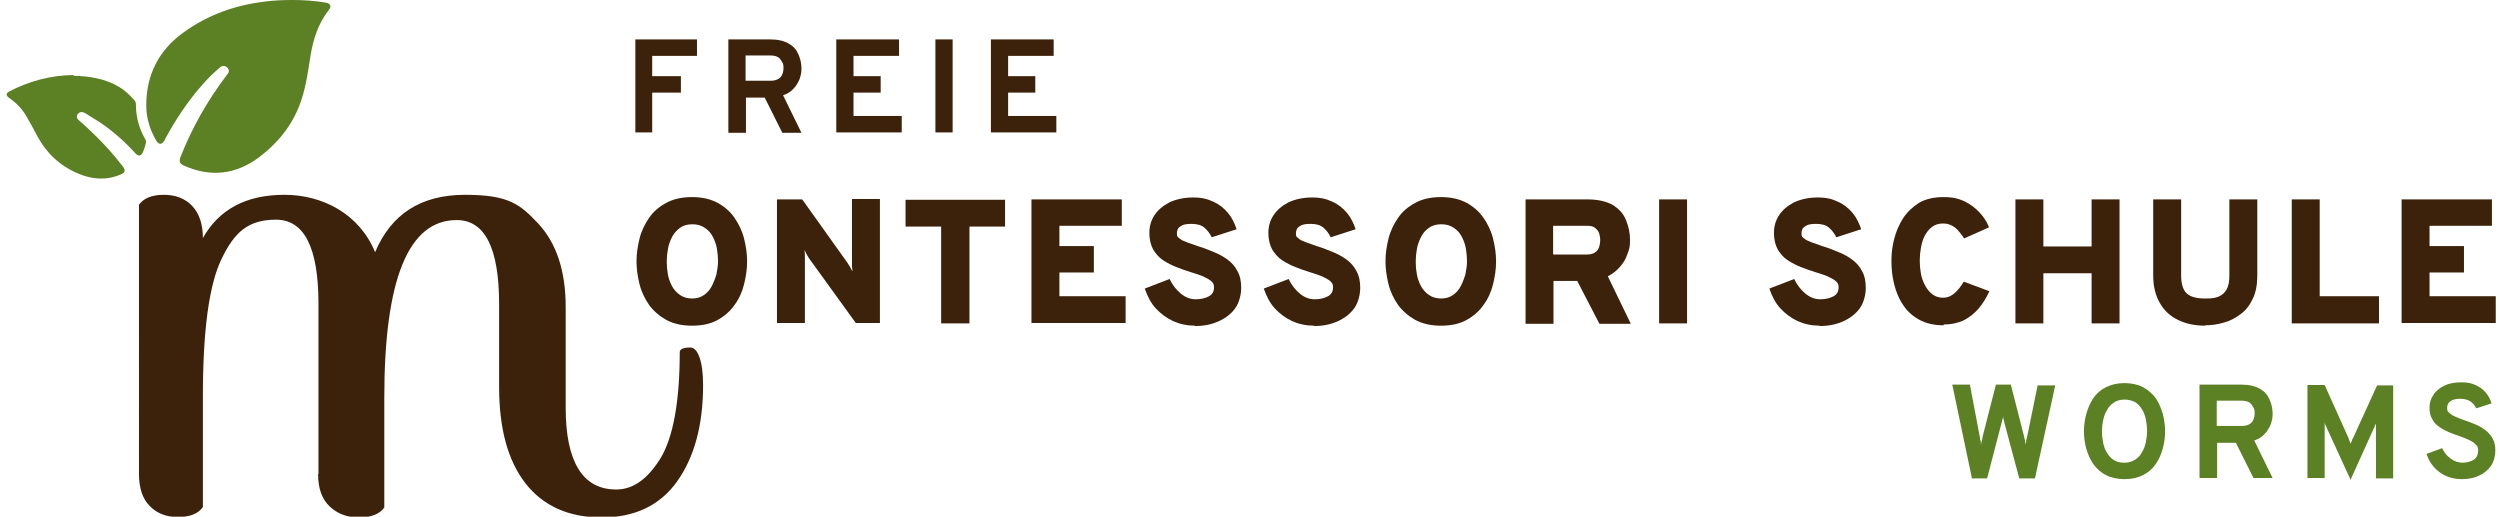 <?xml version="1.0" encoding="UTF-8" standalone="no"?><svg xmlns="http://www.w3.org/2000/svg" height="31" version="1.1" viewBox="0 0 651 135" width="150">
  <defs>
    <style>
      .cls-1 {
        fill: #3d220b;
      }

      .cls-2 {
        fill: #5c8024;
      }
    </style>
  </defs>
  <!-- Generator: Adobe Illustrator 28.7.1, SVG Export Plug-In . SVG Version: 1.2.0 Build 142)  -->
  <g>
    <g id="Ebene_1">
      <g>
        <path class="cls-1" d="M179.7,85.1c-2.6,0-4.8-.5-6.7-1.5-1.8-1-3.3-2.3-4.5-3.9-1.1-1.6-2-3.4-2.5-5.4-.5-2-.8-4-.8-6s.3-4,.8-6c.5-2,1.4-3.8,2.5-5.4,1.1-1.6,2.6-2.9,4.5-3.9,1.8-1,4.1-1.5,6.7-1.5s4.8.5,6.7,1.5c1.8,1,3.3,2.3,4.4,3.9,1.1,1.6,2,3.4,2.5,5.4.5,2,.8,4,.8,6s-.3,4-.8,6c-.5,2-1.3,3.8-2.5,5.4-1.1,1.6-2.6,2.9-4.4,3.9-1.8,1-4,1.5-6.7,1.5ZM179.7,78c1.2,0,2.3-.3,3.1-.9.9-.6,1.6-1.4,2.1-2.4.5-1,.9-2,1.2-3.1.2-1.1.4-2.2.4-3.3s-.1-2.2-.3-3.4c-.2-1.1-.6-2.2-1.1-3.1-.5-1-1.2-1.7-2.1-2.3-.9-.6-1.9-.9-3.2-.9s-2.4.3-3.2.9-1.6,1.4-2.1,2.4c-.5,1-.9,2-1.1,3.2-.2,1.1-.3,2.2-.3,3.3s.1,2.2.3,3.3c.2,1.1.6,2.2,1.1,3.1s1.2,1.7,2.1,2.3c.9.6,1.9.9,3.2.9Z"/>
        <path class="cls-1" d="M201.9,84.5v-32.4h6.6l11.7,16.4c.1.2.4.6.7,1.1.3.5.5,1,.7,1.3,0-.3,0-.7-.1-1.3,0-.5,0-.9,0-1.2v-16.4h7.3v32.4h-6.3l-12-16.6c-.2-.2-.4-.6-.7-1.1-.3-.5-.5-1-.7-1.4,0,.4.1.9.1,1.3,0,.5,0,.9,0,1.2v16.6h-7.2Z"/>
        <path class="cls-1" d="M244.8,84.5v-25.3h-9.3v-7h26v7h-9.3v25.3h-7.3Z"/>
        <path class="cls-1" d="M268.4,84.5v-32.4h23.6v6.9h-16.3v5.3h9v6.9h-9v6.2h17.3v7h-24.6Z"/>
        <path class="cls-1" d="M311.2,85.1c-2.1,0-4-.4-5.8-1.2-1.7-.8-3.2-1.9-4.5-3.3-1.3-1.4-2.2-3.2-2.9-5.2l6.5-2.5c.7,1.5,1.7,2.8,2.9,3.8,1.2,1,2.5,1.5,3.9,1.5s2.6-.3,3.5-.8,1.3-1.3,1.3-2.3-.3-1.2-.8-1.7c-.5-.4-1.2-.8-2.1-1.2s-2-.7-3.2-1.1c-1.2-.4-2.5-.8-3.7-1.3-1.3-.5-2.4-1.1-3.5-1.8-1.1-.7-1.9-1.7-2.6-2.8-.6-1.1-1-2.6-1-4.3s.4-3.2,1.3-4.6,2.2-2.5,3.9-3.4c1.7-.8,3.8-1.3,6.2-1.3s3.8.4,5.3,1.1c1.6.7,2.8,1.7,3.9,3,1,1.2,1.7,2.7,2.2,4.2l-6.5,2.1c-.5-1-1.1-1.8-1.9-2.5-.8-.7-1.9-1-3.4-1s-2.2.2-2.8.6c-.7.4-1,1-1,1.9s.2.9.7,1.3c.4.4,1.1.7,1.9,1s1.7.6,2.8,1c1.4.4,2.7.9,4.1,1.5,1.3.5,2.6,1.2,3.7,2,1.1.8,2,1.8,2.6,3,.7,1.2,1,2.7,1,4.4s-.5,3.9-1.6,5.4c-1.1,1.5-2.6,2.6-4.4,3.4-1.8.8-3.9,1.2-6.2,1.2Z"/>
        <path class="cls-1" d="M342.3,85.1c-2.1,0-4-.4-5.8-1.2-1.7-.8-3.2-1.9-4.5-3.3-1.3-1.4-2.2-3.2-2.9-5.2l6.5-2.5c.7,1.5,1.7,2.8,2.9,3.8,1.2,1,2.5,1.5,3.9,1.5s2.6-.3,3.5-.8,1.3-1.3,1.3-2.3-.3-1.2-.8-1.7c-.5-.4-1.2-.8-2.1-1.2s-2-.7-3.2-1.1c-1.2-.4-2.5-.8-3.7-1.3-1.3-.5-2.4-1.1-3.5-1.8-1.1-.7-1.9-1.7-2.6-2.8-.6-1.1-1-2.6-1-4.3s.4-3.2,1.3-4.6,2.2-2.5,3.9-3.4c1.7-.8,3.8-1.3,6.2-1.3s3.8.4,5.3,1.1c1.6.7,2.8,1.7,3.9,3,1,1.2,1.7,2.7,2.2,4.2l-6.5,2.1c-.5-1-1.1-1.8-1.9-2.5-.8-.7-1.9-1-3.4-1s-2.2.2-2.8.6c-.7.4-1,1-1,1.9s.2.9.7,1.3c.4.4,1.1.7,1.9,1s1.7.6,2.8,1c1.4.4,2.7.9,4.1,1.5,1.3.5,2.6,1.2,3.7,2,1.1.8,2,1.8,2.6,3,.7,1.2,1,2.7,1,4.4s-.5,3.9-1.6,5.4c-1.1,1.5-2.6,2.6-4.4,3.4-1.8.8-3.9,1.2-6.2,1.2Z"/>
        <path class="cls-1" d="M375.4,85.1c-2.6,0-4.8-.5-6.7-1.5-1.8-1-3.3-2.3-4.5-3.9-1.1-1.6-2-3.4-2.5-5.4-.5-2-.8-4-.8-6s.3-4,.8-6c.5-2,1.4-3.8,2.5-5.4,1.1-1.6,2.6-2.9,4.5-3.9,1.8-1,4.1-1.5,6.7-1.5s4.8.5,6.7,1.5c1.8,1,3.3,2.3,4.4,3.9,1.1,1.6,2,3.4,2.5,5.4.5,2,.8,4,.8,6s-.3,4-.8,6c-.5,2-1.3,3.8-2.5,5.4-1.1,1.6-2.6,2.9-4.4,3.9-1.8,1-4,1.5-6.7,1.5ZM375.4,78c1.2,0,2.3-.3,3.1-.9.9-.6,1.6-1.4,2.1-2.4.5-1,.9-2,1.2-3.1.2-1.1.4-2.2.4-3.3s-.1-2.2-.3-3.4c-.2-1.1-.6-2.2-1.1-3.1-.5-1-1.2-1.7-2.1-2.3-.9-.6-1.9-.9-3.2-.9s-2.4.3-3.2.9c-.9.6-1.6,1.4-2.1,2.4-.5,1-.9,2-1.1,3.2-.2,1.1-.3,2.2-.3,3.3s.1,2.2.3,3.3c.2,1.1.6,2.2,1.1,3.1s1.2,1.7,2.1,2.3c.9.6,1.9.9,3.2.9Z"/>
        <path class="cls-1" d="M397.5,84.5v-32.4h16.1c2.8,0,4.9.5,6.6,1.4,1.6,1,2.8,2.2,3.5,3.9s1.1,3.4,1.1,5.3-.2,2.4-.7,3.7c-.4,1.3-1.1,2.4-2,3.4s-1.9,1.8-3.1,2.4l6,12.4h-8.2l-5.8-11.2h-6.2v11.2h-7.3ZM404.8,66.5h8.8c.9,0,1.5-.2,2-.5.5-.3.9-.8,1.1-1.4s.3-1.2.3-1.9-.1-1.2-.3-1.8-.6-1-1.1-1.4-1.2-.5-2.1-.5h-8.8v7.4Z"/>
        <path class="cls-1" d="M432.4,84.5v-32.4h7.3v32.4h-7.3Z"/>
        <path class="cls-1" d="M474.4,85.1c-2.1,0-4-.4-5.8-1.2-1.7-.8-3.2-1.9-4.5-3.3-1.3-1.4-2.2-3.2-2.9-5.2l6.5-2.5c.7,1.5,1.7,2.8,2.9,3.8,1.2,1,2.5,1.5,3.9,1.5s2.6-.3,3.5-.8,1.3-1.3,1.3-2.3-.3-1.2-.8-1.7c-.5-.4-1.2-.8-2.1-1.2s-2-.7-3.2-1.1c-1.2-.4-2.5-.8-3.7-1.3-1.3-.5-2.4-1.1-3.5-1.8-1.1-.7-1.9-1.7-2.6-2.8-.6-1.1-1-2.6-1-4.3s.4-3.2,1.3-4.6,2.2-2.5,3.9-3.4c1.7-.8,3.8-1.3,6.2-1.3s3.8.4,5.3,1.1c1.6.7,2.8,1.7,3.9,3,1,1.2,1.7,2.7,2.2,4.2l-6.5,2.1c-.5-1-1.1-1.8-1.9-2.5-.8-.7-1.9-1-3.4-1s-2.2.2-2.8.6c-.7.4-1,1-1,1.9s.2.9.7,1.3c.4.4,1.1.7,1.9,1s1.7.6,2.8,1c1.4.4,2.7.9,4.1,1.5,1.3.5,2.6,1.2,3.7,2,1.1.8,2,1.8,2.6,3,.7,1.2,1,2.7,1,4.4s-.5,3.9-1.6,5.4c-1.1,1.5-2.6,2.6-4.4,3.4-1.8.8-3.9,1.2-6.2,1.2Z"/>
        <path class="cls-1" d="M506.8,85c-2.6,0-4.7-.5-6.5-1.5-1.8-1-3.2-2.3-4.2-3.9-1.1-1.6-1.8-3.4-2.3-5.4-.5-2-.7-4-.7-6s.2-3.7.7-5.7,1.3-3.8,2.3-5.4c1.1-1.7,2.5-3,4.2-4.1,1.7-1,3.9-1.5,6.4-1.5s3.9.4,5.5,1.1c1.6.8,2.9,1.8,4,3,1.1,1.2,1.9,2.5,2.4,3.8l-6.5,2.9c-.5-.8-1.1-1.5-1.6-2.1-.5-.6-1.1-1-1.7-1.3-.6-.3-1.3-.5-2.2-.5-1.2,0-2.1.3-2.9.9-.8.6-1.4,1.4-1.9,2.3-.5,1-.8,2-1,3.2-.2,1.1-.3,2.2-.3,3.3s.1,2.2.3,3.4c.2,1.1.6,2.2,1.1,3.1.5.9,1.1,1.7,1.9,2.3.8.6,1.7.9,2.8.9s2.1-.4,3-1.2c.9-.8,1.7-1.8,2.4-3l6.7,2.5c-.8,1.7-1.7,3.2-2.8,4.5s-2.4,2.3-3.9,3.1c-1.5.7-3.3,1.1-5.3,1.1Z"/>
        <path class="cls-1" d="M525.5,84.5v-32.4h7.3v12.3h12.6v-12.3h7.3v32.4h-7.3v-13.1h-12.6v13.1h-7.3Z"/>
        <path class="cls-1" d="M575.2,85.1c-2.8,0-5.2-.5-7.2-1.5-2.1-1-3.7-2.5-4.8-4.5-1.1-1.9-1.7-4.3-1.7-7.1v-19.9h7.3v19.9c0,2.2.5,3.8,1.5,4.7,1,.9,2.6,1.3,4.8,1.3s2.6-.2,3.5-.5c.9-.4,1.6-1,2.1-1.9.5-.9.7-2.1.7-3.6v-19.9h7.3v19.9c0,2.4-.4,4.5-1.2,6.1-.8,1.7-1.8,3-3.2,4-1.3,1-2.8,1.8-4.4,2.2-1.6.5-3.3.7-4.9.7Z"/>
        <path class="cls-1" d="M597.7,84.5v-32.4h7.3v25.3h15.5v7.1h-22.8Z"/>
        <path class="cls-1" d="M626.4,84.5v-32.4h23.6v6.9h-16.3v5.3h9v6.9h-9v6.2h17.3v7h-24.6Z"/>
      </g>
      <g>
        <path class="cls-1" d="M164.9,34.6V10.3h16.1v4.3h-11.7v5.3h7.5v4.3h-7.5v10.4h-4.5Z"/>
        <path class="cls-1" d="M189.2,34.6V10.3h11c2,0,3.6.4,4.8,1.1s2,1.6,2.5,2.8c.5,1.1.8,2.4.8,3.7s-.2,1.8-.5,2.8c-.4.9-.9,1.8-1.6,2.5-.7.8-1.6,1.3-2.7,1.7l4.8,9.8h-5l-4.6-9.2h-4.9v9.2h-4.5ZM193.7,21.1h6.6c.8,0,1.5-.2,2-.5.5-.3.8-.7,1-1.2.2-.5.3-1,.3-1.6s0-1-.3-1.5-.5-.9-1-1.3c-.5-.3-1.2-.5-2-.5h-6.6v6.6Z"/>
        <path class="cls-1" d="M217.4,34.6V10.3h16.4v4.3h-11.9v5.3h7.1v4.3h-7.1v6.1h12.6v4.3h-17.1Z"/>
        <path class="cls-1" d="M243.3,34.6V10.3h4.5v24.3h-4.5Z"/>
        <path class="cls-1" d="M257.8,34.6V10.3h16.4v4.3h-11.9v5.3h7.1v4.3h-7.1v6.1h12.6v4.3h-17.1Z"/>
      </g>
      <g>
        <path class="cls-2" d="M514.1,124.8l-5.1-24.3h4.6l2.6,13.7c0,.4.1.7.2,1s0,.6.1,1c0-.3.1-.6.2-1s.2-.6.2-1l3.5-13.7h3.9l3.5,13.7c0,.3.2.6.2,1,0,.3.1.6.2,1,0-.3,0-.6.1-.9,0-.3.1-.6.2-.9l2.8-13.7h4.6l-5.3,24.3h-4.1l-3.9-14.6c0-.3-.1-.5-.2-.8s-.1-.5-.1-.9c0,.3-.1.6-.2.9s-.1.5-.2.8l-3.8,14.6h-4.1Z"/>
        <path class="cls-2" d="M554,125.2c-1.9,0-3.6-.4-4.9-1.1-1.4-.7-2.4-1.7-3.3-2.9-.8-1.2-1.4-2.6-1.8-4-.4-1.5-.6-3-.6-4.5s.2-3,.6-4.5,1-2.8,1.8-4.1c.8-1.2,1.9-2.2,3.3-2.9,1.4-.7,3-1.1,4.9-1.1s3.6.4,4.9,1.1,2.4,1.7,3.3,2.9c.8,1.2,1.4,2.6,1.8,4.1s.6,3,.6,4.5-.2,3-.6,4.5c-.4,1.5-1,2.8-1.8,4s-1.9,2.2-3.3,2.9c-1.3.7-3,1.1-4.9,1.1ZM554,120.9c1.1,0,2-.3,2.8-.8s1.4-1.2,1.8-2c.5-.8.8-1.7,1-2.7.2-1,.3-1.9.3-2.8s-.1-1.9-.3-2.9-.5-1.9-1-2.7c-.5-.8-1.1-1.5-1.8-1.9s-1.7-.7-2.8-.7-2.1.3-2.8.8c-.8.5-1.4,1.2-1.8,2-.5.8-.8,1.7-1,2.7-.2,1-.3,1.9-.3,2.8s.1,1.9.3,2.9c.2,1,.5,1.9,1,2.7.5.8,1.1,1.5,1.8,1.9.8.5,1.7.7,2.8.7Z"/>
        <path class="cls-2" d="M573.6,124.8v-24.3h11c2,0,3.6.4,4.8,1.1s2,1.6,2.5,2.8c.5,1.1.8,2.4.8,3.7s-.2,1.8-.5,2.8c-.4.9-.9,1.8-1.6,2.5-.7.8-1.6,1.3-2.7,1.7l4.8,9.8h-5l-4.6-9.2h-4.9v9.2h-4.5ZM578.1,111.3h6.6c.8,0,1.5-.2,2-.5.5-.3.8-.7,1-1.2.2-.5.3-1,.3-1.6s0-1-.3-1.5-.5-.9-1-1.3c-.5-.3-1.2-.5-2-.5h-6.6v6.6Z"/>
        <path class="cls-2" d="M613,125.2l-6.2-13.5c0-.2-.2-.4-.3-.6,0-.2-.2-.5-.2-.7,0,.2,0,.4,0,.7,0,.3,0,.5,0,.7v13.1h-4.5v-24.3h4.5l6.2,13.8c.1.3.2.5.3.8s.2.5.3.8c0-.3.2-.5.3-.8,0-.3.2-.5.3-.7l6.3-13.8h4.2v24.3h-4.5v-13.1c0-.2,0-.4,0-.7s0-.5,0-.6c0,.2-.2.4-.3.7,0,.2-.2.5-.3.7l-6.1,13.5Z"/>
        <path class="cls-2" d="M642.2,125.2c-1.5,0-2.9-.3-4.1-.8-1.2-.5-2.3-1.3-3.2-2.3-.9-1-1.5-2.1-2-3.5l4.1-1.5c.5,1.1,1.2,2,2.2,2.7.9.7,2,1.1,3.1,1.1s2.2-.3,3-.8c.7-.5,1.1-1.3,1.1-2.3s-.2-1.3-.7-1.7c-.4-.5-1-.8-1.8-1.2-.7-.3-1.6-.7-2.5-1-.9-.3-1.8-.6-2.7-1-.9-.4-1.7-.8-2.5-1.4-.8-.5-1.4-1.2-1.8-2-.5-.8-.7-1.8-.7-3s.3-2.3,1-3.3c.6-1,1.6-1.8,2.8-2.4,1.2-.6,2.7-.9,4.4-.9s2.7.2,3.8.7c1.1.5,2,1.1,2.7,2,.7.8,1.2,1.8,1.5,2.8l-4,1.3c-.3-.7-.8-1.3-1.5-1.8-.7-.5-1.6-.7-2.7-.7s-1.9.2-2.5.6c-.6.4-.9,1-.9,1.8s.2,1,.6,1.3c.4.4.9.7,1.6,1s1.4.6,2.3.9c1,.3,1.9.7,2.9,1.1,1,.4,1.8.9,2.6,1.5.8.6,1.4,1.3,1.9,2.2.5.9.7,1.9.7,3.2s-.4,2.9-1.2,4c-.8,1.1-1.8,1.9-3.1,2.5-1.3.6-2.8.9-4.4.9Z"/>
      </g>
      <path class="cls-1" d="M82.1,123.8v-44.4c0-14.7-3.7-22-11.1-22s-10.9,3.4-14.2,10.2c-3.3,6.8-4.9,18.8-4.9,35.9v29c-1.2,1.7-3.4,2.6-6.5,2.6s-5.6-1-7.4-2.9c-1.9-1.9-2.8-4.7-2.8-8.4V53.5c1.2-1.7,3.4-2.6,6.5-2.6s5.6,1,7.4,2.9c1.8,1.9,2.8,4.7,2.8,8.4,4.2-7.5,11.3-11.3,21.3-11.3s19.6,5,23.7,15c4.2-10,12-15,23.5-15s14.4,2.5,19.2,7.6c4.7,5.1,7.1,12.3,7.1,21.8v26.3c0,7,1.1,12.3,3.3,15.9,2.2,3.6,5.5,5.4,9.9,5.4s8.2-2.7,11.6-8.2c3.3-5.5,5-14.8,5-27.8.1-.7,1-1.1,2.8-1.1s3.3,3.3,3.3,9.8c0,10.5-2.3,18.9-6.8,25.2-4.5,6.3-11.1,9.4-19.7,9.4s-15.3-3-19.9-8.9c-4.6-5.9-6.9-14.3-6.9-25.2v-21.6c0-14.7-3.7-22-11.1-22-12.6,0-18.9,15.5-18.9,46.4v28.7c-1.2,1.7-3.4,2.6-6.6,2.6s-5.7-1-7.7-2.9c-2-1.9-3-4.7-3-8.4Z"/>
      <g>
        <path class="cls-2" d="M75.6,0c2.5,0,5.5.2,8.5.7,1.1.2,1.5,1,.7,1.9-2.8,3.6-4.1,7.7-4.8,12.1-.6,3.8-1.1,7.5-2.3,11.2-2,6.3-5.9,11.2-11,15.1-6.1,4.6-12.7,5.4-19.7,2.3-1.2-.5-1.4-1.1-.9-2.4,3-7.6,7-14.6,11.9-21.1.1-.2.3-.4.4-.5.4-.6.4-1.2-.2-1.7-.6-.5-1.2-.5-1.8,0-1.7,1.4-3.2,2.9-4.6,4.5-3.8,4.3-7,9.1-9.7,14.1-.1.2-.2.5-.4.7-.5.9-1.3.9-1.9,0-1.7-2.9-2.7-6-2.7-9.3,0-8,3.2-14.4,9.7-19.1C53.3,3.8,60.5,1.3,68.2.4c2.3-.3,4.5-.4,7.3-.4Z"/>
        <path class="cls-2" d="M18.1,19.8c4,.1,8.2.7,11.9,2.9,1.5.9,2.8,2.1,4,3.5.3.3.4.7.4,1.1,0,3.2.8,6.2,2.4,9,.2.3.3.7.2,1.1-.2.7-.4,1.5-.7,2.2-.5,1.2-1.2,1.4-2.1.4-2.8-3.1-5.9-5.8-9.3-8.1-1.2-.8-2.5-1.5-3.7-2.3-.9-.5-1.5-.4-2,.2-.4.6-.3,1.2.5,1.8,4.1,3.6,7.9,7.5,11.2,11.8.9,1.1.7,1.7-.5,2.2-3.8,1.6-7.5,1.3-11.2-.3-4.7-2-8.2-5.3-10.6-9.8-.9-1.7-1.8-3.4-2.8-5.1-1.1-1.9-2.6-3.5-4.5-4.8-.9-.6-.9-1.2,0-1.7,5.2-2.7,10.7-4.2,16.8-4.3Z"/>
      </g>
    </g>
  </g>
</svg>